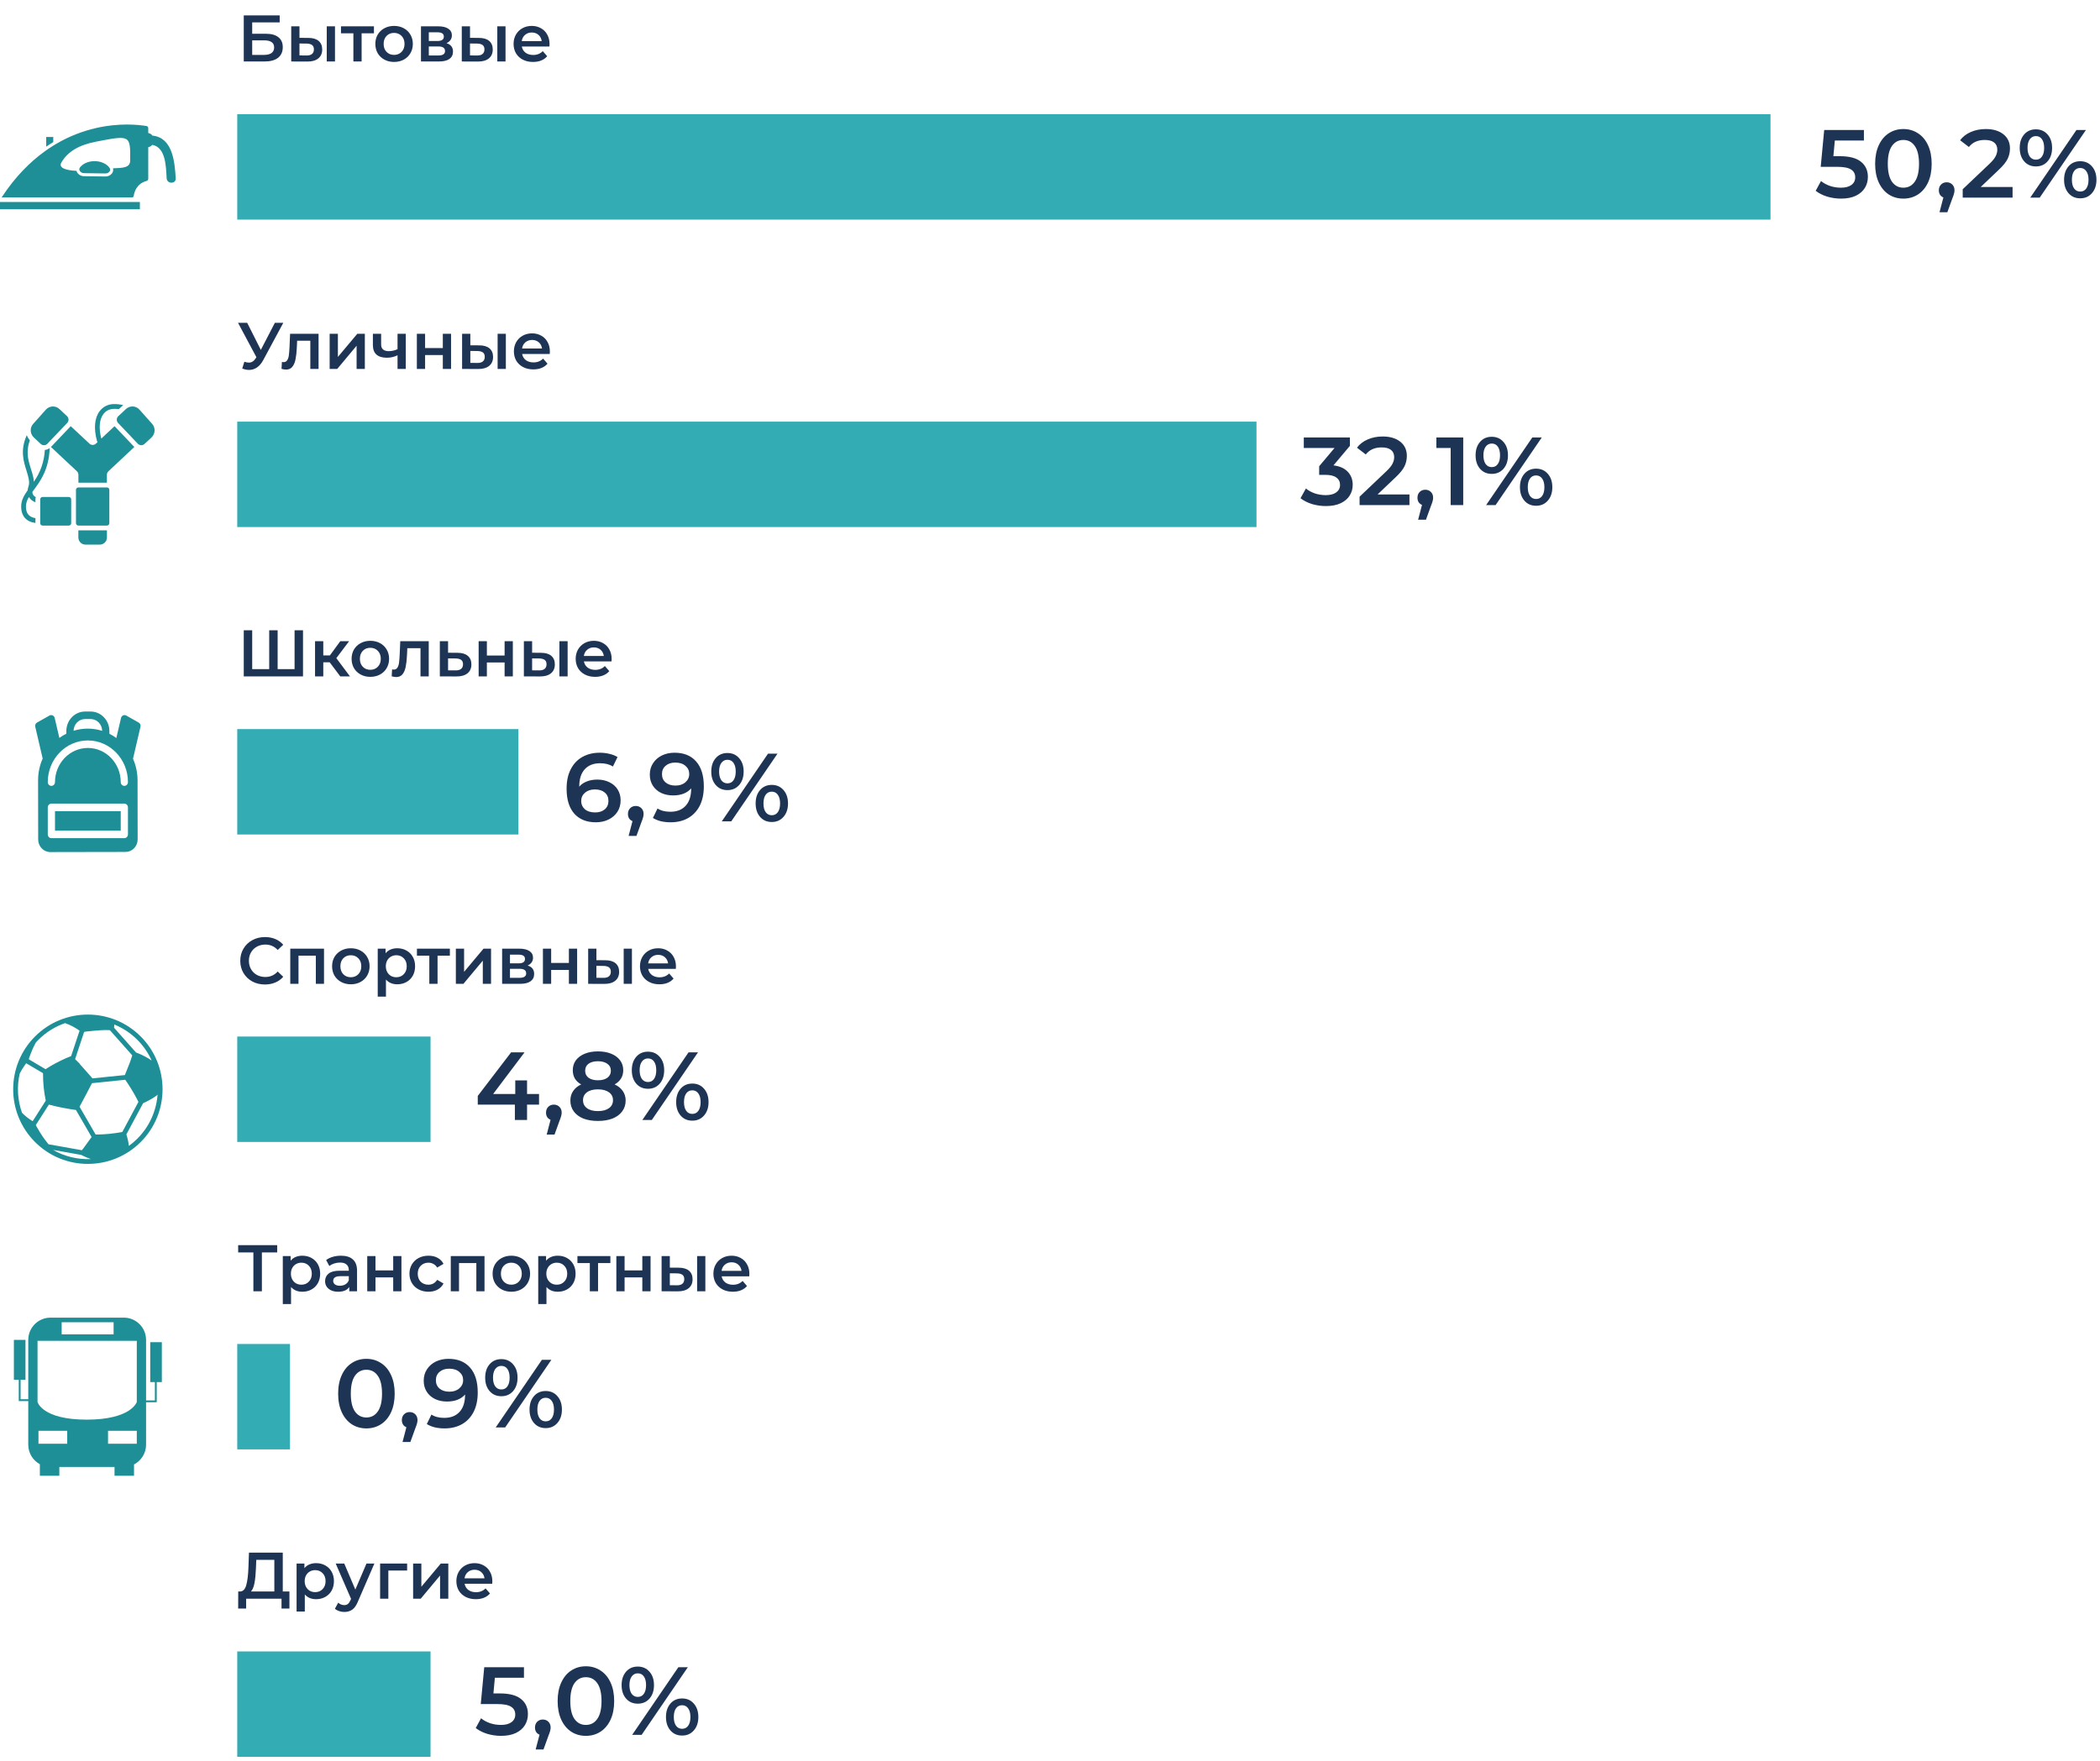 <?xml version="1.0" encoding="UTF-8"?> <svg xmlns="http://www.w3.org/2000/svg" width="478" height="401" viewBox="0 0 478 401" fill="none"> <path d="M36.839 305.594H34.199V314.675H35.255V318.845H33.249V305.067C33.249 302.268 30.98 300 28.182 300H11.501C8.702 300 6.433 302.268 6.433 305.067V318.581H4.691V314.146H5.8V305.067H3.161V314.146H4.27V319.004H6.433V328.928C6.433 330.845 7.5 332.516 9.073 333.376V335.999H13.506V333.995H26.069V336H30.505V333.427C32.134 332.586 33.249 330.887 33.249 328.928V319.266H35.677V314.674H36.839V305.594ZM14.035 301.055H25.858V303.801H14.035V301.055ZM15.302 328.716H8.756V325.762H15.302V328.716ZM31.137 328.716H24.592V325.762H31.137V328.716ZM31.137 319.214C31.137 319.214 29.87 323.227 19.736 323.227C9.6 323.227 8.544 319.214 8.544 319.214V305.277H31.137V319.214Z" fill="#1E8F97"></path> <path d="M13.603 232.244C11.495 233.099 9.602 234.356 7.979 235.978C6.356 237.601 5.1 239.494 4.245 241.602C3.419 243.639 3 245.792 3 248C3 250.208 3.419 252.36 4.245 254.396C5.1 256.505 6.357 258.398 7.979 260.02C9.602 261.643 11.494 262.9 13.603 263.755C15.64 264.581 17.793 264.999 20.001 264.999C22.209 264.999 24.36 264.58 26.398 263.755C28.506 262.9 30.399 261.643 32.022 260.02C33.645 258.398 34.901 256.506 35.756 254.396C36.582 252.36 37 250.208 37 248C37 245.792 36.581 243.639 35.756 241.602C34.901 239.494 33.644 237.601 32.022 235.978C30.399 234.356 28.508 233.099 26.398 232.244C24.36 231.419 22.209 231 20.001 231C17.793 231 15.64 231.419 13.603 232.244ZM7.249 255.156C6.43 254.642 5.676 254.05 5.007 253.353C3.987 250.482 3.814 247.373 4.49 244.423C4.808 243.795 5.17 243.193 5.579 242.616C5.706 242.438 5.823 242.253 5.958 242.08L9.794 244.35C9.794 244.38 9.794 244.413 9.794 244.446C9.784 246.509 9.994 248.558 10.411 250.576C10.412 250.586 10.414 250.591 10.416 250.599L7.441 255.264C7.376 255.232 7.311 255.196 7.249 255.156ZM18.656 263.043C19.318 263.381 19.998 263.666 20.698 263.898C17.726 264.027 14.725 263.331 12.072 261.809L18.503 262.955C18.553 262.986 18.603 263.016 18.656 263.043ZM18.632 261.882L11.043 260.529C10.155 259.451 9.356 258.311 8.67 257.091C8.495 256.781 8.3 256.48 8.152 256.157L11.125 251.496C11.191 251.513 11.264 251.53 11.347 251.552C13.206 252.05 15.099 252.403 17.004 252.681C17.116 252.696 17.209 252.71 17.288 252.718L20.851 258.879C20.233 259.748 19.608 260.612 18.969 261.467C18.862 261.609 18.75 261.746 18.632 261.882ZM31.259 259.258C30.654 259.862 30.013 260.407 29.342 260.893C29.23 260.003 29.038 259.131 28.767 258.28L32.569 251.188C33.616 250.711 34.626 250.17 35.564 249.5C35.686 249.413 35.788 249.315 35.867 249.209C35.592 252.874 34.056 256.461 31.259 259.258ZM31.09 250.06C31.231 250.33 31.371 250.602 31.511 250.878L27.839 257.728C27.818 257.733 27.797 257.737 27.776 257.74C25.791 258.111 23.791 258.308 21.773 258.318L18.108 251.982C18.679 250.923 19.244 249.859 19.804 248.796C20.185 248.074 20.559 247.348 20.932 246.622L28.516 245.843C29.445 247.206 30.325 248.597 31.09 250.06ZM29.551 241.935C29.191 242.886 28.806 243.826 28.423 244.769L21.035 245.527C20.947 245.411 20.855 245.296 20.759 245.187C19.887 244.199 19.009 243.217 18.132 242.232C18.14 242.222 18.148 242.215 18.156 242.206C17.802 241.853 17.447 241.499 17.094 241.145L19.15 234.953C19.292 234.915 19.435 234.884 19.579 234.868C20.697 234.755 21.817 234.626 22.938 234.561C23.624 234.523 24.314 234.5 25.012 234.55L30.101 240.285C29.926 240.839 29.755 241.394 29.551 241.935ZM31.259 236.741C32.662 238.146 33.749 239.749 34.518 241.461C33.567 240.807 32.55 240.269 31.482 239.83C31.315 239.761 31.145 239.701 30.971 239.641L25.962 233.995C25.997 233.752 26.016 233.507 26.023 233.261C27.929 234.037 29.715 235.198 31.259 236.741ZM14.902 232.965C14.922 232.979 14.931 232.991 14.942 232.995C16.087 233.39 17.129 233.973 18.111 234.664L16.189 240.45C16.179 240.453 16.17 240.456 16.16 240.46C15.767 240.623 15.367 240.768 14.979 240.945C13.384 241.67 11.829 242.472 10.365 243.435L6.573 241.192C6.578 241.073 6.599 240.953 6.639 240.846C6.894 240.168 7.144 239.485 7.432 238.821C7.654 238.309 7.907 237.814 8.182 237.33C8.363 237.131 8.55 236.934 8.742 236.741C10.543 234.941 12.671 233.663 14.937 232.907C14.925 232.925 14.913 232.944 14.902 232.965Z" fill="#1E8F97"></path> <rect x="54" y="26" width="349" height="24" fill="#34ACB4"></rect> <rect x="54" y="96" width="232" height="24" fill="#34ACB4"></rect> <rect x="54" y="166" width="64" height="24" fill="#34ACB4"></rect> <rect x="54" y="236" width="44" height="24" fill="#34ACB4"></rect> <rect x="54" y="306" width="12" height="24" fill="#34ACB4"></rect> <rect x="54" y="376" width="44" height="24" fill="#34ACB4"></rect> <path d="M418.786 35.562C420.957 35.562 422.563 35.987 423.604 36.838C424.645 37.674 425.166 38.818 425.166 40.27C425.166 41.194 424.939 42.03 424.484 42.778C424.029 43.526 423.347 44.12 422.438 44.56C421.529 45 420.407 45.22 419.072 45.22C417.972 45.22 416.909 45.066 415.882 44.758C414.855 44.435 413.99 43.995 413.286 43.438L414.496 41.216C415.068 41.685 415.75 42.059 416.542 42.338C417.349 42.602 418.177 42.734 419.028 42.734C420.04 42.734 420.832 42.529 421.404 42.118C421.991 41.693 422.284 41.113 422.284 40.38C422.284 39.588 421.969 38.994 421.338 38.598C420.722 38.187 419.659 37.982 418.148 37.982H414.43L415.222 29.6H424.264V31.998H417.642L417.312 35.562H418.786ZM433.24 45.22C432.008 45.22 430.908 44.912 429.94 44.296C428.972 43.665 428.209 42.756 427.652 41.568C427.094 40.365 426.816 38.943 426.816 37.3C426.816 35.657 427.094 34.242 427.652 33.054C428.209 31.851 428.972 30.942 429.94 30.326C430.908 29.695 432.008 29.38 433.24 29.38C434.472 29.38 435.572 29.695 436.54 30.326C437.522 30.942 438.292 31.851 438.85 33.054C439.407 34.242 439.686 35.657 439.686 37.3C439.686 38.943 439.407 40.365 438.85 41.568C438.292 42.756 437.522 43.665 436.54 44.296C435.572 44.912 434.472 45.22 433.24 45.22ZM433.24 42.734C434.34 42.734 435.205 42.279 435.836 41.37C436.481 40.461 436.804 39.104 436.804 37.3C436.804 35.496 436.481 34.139 435.836 33.23C435.205 32.321 434.34 31.866 433.24 31.866C432.154 31.866 431.289 32.321 430.644 33.23C430.013 34.139 429.698 35.496 429.698 37.3C429.698 39.104 430.013 40.461 430.644 41.37C431.289 42.279 432.154 42.734 433.24 42.734ZM443.099 41.502C443.612 41.502 444.037 41.671 444.375 42.008C444.712 42.345 444.881 42.785 444.881 43.328C444.881 43.563 444.844 43.812 444.771 44.076C444.712 44.325 444.58 44.707 444.375 45.22L443.253 48.322H441.471L442.351 44.956C442.028 44.824 441.771 44.619 441.581 44.34C441.405 44.047 441.317 43.709 441.317 43.328C441.317 42.785 441.485 42.345 441.823 42.008C442.16 41.671 442.585 41.502 443.099 41.502ZM458.101 42.58V45H446.749V43.086L452.865 37.278C453.554 36.618 454.016 36.046 454.251 35.562C454.5 35.063 454.625 34.572 454.625 34.088C454.625 33.369 454.383 32.819 453.899 32.438C453.415 32.057 452.703 31.866 451.765 31.866C450.195 31.866 448.993 32.401 448.157 33.472L446.155 31.932C446.756 31.125 447.563 30.502 448.575 30.062C449.601 29.607 450.745 29.38 452.007 29.38C453.679 29.38 455.013 29.776 456.011 30.568C457.008 31.36 457.507 32.438 457.507 33.802C457.507 34.638 457.331 35.423 456.979 36.156C456.627 36.889 455.952 37.725 454.955 38.664L450.841 42.58H458.101ZM463.398 37.894C462.298 37.894 461.411 37.505 460.736 36.728C460.061 35.951 459.724 34.931 459.724 33.67C459.724 32.409 460.061 31.389 460.736 30.612C461.411 29.835 462.298 29.446 463.398 29.446C464.498 29.446 465.385 29.835 466.06 30.612C466.749 31.375 467.094 32.394 467.094 33.67C467.094 34.946 466.749 35.973 466.06 36.75C465.385 37.513 464.498 37.894 463.398 37.894ZM472.638 29.6H474.794L464.278 45H462.122L472.638 29.6ZM463.398 36.354C463.999 36.354 464.461 36.119 464.784 35.65C465.121 35.181 465.29 34.521 465.29 33.67C465.29 32.819 465.121 32.159 464.784 31.69C464.461 31.221 463.999 30.986 463.398 30.986C462.826 30.986 462.364 31.228 462.012 31.712C461.675 32.181 461.506 32.834 461.506 33.67C461.506 34.506 461.675 35.166 462.012 35.65C462.364 36.119 462.826 36.354 463.398 36.354ZM473.496 45.154C472.396 45.154 471.509 44.765 470.834 43.988C470.159 43.211 469.822 42.191 469.822 40.93C469.822 39.669 470.159 38.649 470.834 37.872C471.509 37.095 472.396 36.706 473.496 36.706C474.596 36.706 475.483 37.095 476.158 37.872C476.847 38.649 477.192 39.669 477.192 40.93C477.192 42.191 476.847 43.211 476.158 43.988C475.483 44.765 474.596 45.154 473.496 45.154ZM473.496 43.614C474.083 43.614 474.545 43.379 474.882 42.91C475.219 42.426 475.388 41.766 475.388 40.93C475.388 40.094 475.219 39.441 474.882 38.972C474.545 38.488 474.083 38.246 473.496 38.246C472.909 38.246 472.447 38.481 472.11 38.95C471.773 39.419 471.604 40.079 471.604 40.93C471.604 41.781 471.773 42.441 472.11 42.91C472.447 43.379 472.909 43.614 473.496 43.614Z" fill="#1E3455"></path> <path d="M303.524 105.958C304.947 106.134 306.032 106.618 306.78 107.41C307.528 108.202 307.902 109.192 307.902 110.38C307.902 111.275 307.675 112.089 307.22 112.822C306.765 113.555 306.076 114.142 305.152 114.582C304.243 115.007 303.128 115.22 301.808 115.22C300.708 115.22 299.645 115.066 298.618 114.758C297.606 114.435 296.741 113.995 296.022 113.438L297.254 111.216C297.811 111.685 298.486 112.059 299.278 112.338C300.085 112.602 300.913 112.734 301.764 112.734C302.776 112.734 303.568 112.529 304.14 112.118C304.727 111.693 305.02 111.121 305.02 110.402C305.02 109.683 304.741 109.126 304.184 108.73C303.641 108.319 302.805 108.114 301.676 108.114H300.268V106.156L303.766 101.998H296.77V99.6H307.264V101.514L303.524 105.958ZM320.819 112.58V115H309.467V113.086L315.583 107.278C316.273 106.618 316.735 106.046 316.969 105.562C317.219 105.063 317.343 104.572 317.343 104.088C317.343 103.369 317.101 102.819 316.617 102.438C316.133 102.057 315.422 101.866 314.483 101.866C312.914 101.866 311.711 102.401 310.875 103.472L308.873 101.932C309.475 101.125 310.281 100.502 311.293 100.062C312.32 99.607 313.464 99.38 314.725 99.38C316.397 99.38 317.732 99.776 318.729 100.568C319.727 101.36 320.225 102.438 320.225 103.802C320.225 104.638 320.049 105.423 319.697 106.156C319.345 106.889 318.671 107.725 317.673 108.664L313.559 112.58H320.819ZM324.423 111.502C324.936 111.502 325.361 111.671 325.699 112.008C326.036 112.345 326.205 112.785 326.205 113.328C326.205 113.563 326.168 113.812 326.095 114.076C326.036 114.325 325.904 114.707 325.699 115.22L324.577 118.322H322.795L323.675 114.956C323.352 114.824 323.095 114.619 322.905 114.34C322.729 114.047 322.641 113.709 322.641 113.328C322.641 112.785 322.809 112.345 323.147 112.008C323.484 111.671 323.909 111.502 324.423 111.502ZM333.058 99.6V115H330.198V101.998H326.942V99.6H333.058ZM339.545 107.894C338.445 107.894 337.557 107.505 336.883 106.728C336.208 105.951 335.871 104.931 335.871 103.67C335.871 102.409 336.208 101.389 336.883 100.612C337.557 99.835 338.445 99.446 339.545 99.446C340.645 99.446 341.532 99.835 342.207 100.612C342.896 101.375 343.241 102.394 343.241 103.67C343.241 104.946 342.896 105.973 342.207 106.75C341.532 107.513 340.645 107.894 339.545 107.894ZM348.785 99.6H350.941L340.425 115H338.269L348.785 99.6ZM339.545 106.354C340.146 106.354 340.608 106.119 340.931 105.65C341.268 105.181 341.437 104.521 341.437 103.67C341.437 102.819 341.268 102.159 340.931 101.69C340.608 101.221 340.146 100.986 339.545 100.986C338.973 100.986 338.511 101.228 338.159 101.712C337.821 102.181 337.653 102.834 337.653 103.67C337.653 104.506 337.821 105.166 338.159 105.65C338.511 106.119 338.973 106.354 339.545 106.354ZM349.643 115.154C348.543 115.154 347.655 114.765 346.981 113.988C346.306 113.211 345.969 112.191 345.969 110.93C345.969 109.669 346.306 108.649 346.981 107.872C347.655 107.095 348.543 106.706 349.643 106.706C350.743 106.706 351.63 107.095 352.305 107.872C352.994 108.649 353.339 109.669 353.339 110.93C353.339 112.191 352.994 113.211 352.305 113.988C351.63 114.765 350.743 115.154 349.643 115.154ZM349.643 113.614C350.229 113.614 350.691 113.379 351.029 112.91C351.366 112.426 351.535 111.766 351.535 110.93C351.535 110.094 351.366 109.441 351.029 108.972C350.691 108.488 350.229 108.246 349.643 108.246C349.056 108.246 348.594 108.481 348.257 108.95C347.919 109.419 347.751 110.079 347.751 110.93C347.751 111.781 347.919 112.441 348.257 112.91C348.594 113.379 349.056 113.614 349.643 113.614Z" fill="#1E3455"></path> <path d="M135.964 177.496C136.976 177.496 137.885 177.694 138.692 178.09C139.499 178.471 140.129 179.021 140.584 179.74C141.039 180.459 141.266 181.287 141.266 182.226C141.266 183.223 141.017 184.103 140.518 184.866C140.019 185.614 139.345 186.193 138.494 186.604C137.643 187.015 136.69 187.22 135.634 187.22C133.522 187.22 131.879 186.56 130.706 185.24C129.547 183.92 128.968 182.028 128.968 179.564C128.968 177.833 129.283 176.359 129.914 175.142C130.545 173.91 131.425 172.979 132.554 172.348C133.698 171.703 135.018 171.38 136.514 171.38C137.306 171.38 138.047 171.468 138.736 171.644C139.44 171.805 140.049 172.047 140.562 172.37L139.506 174.526C138.743 174.027 137.768 173.778 136.58 173.778C135.099 173.778 133.94 174.233 133.104 175.142C132.268 176.051 131.85 177.364 131.85 179.08V179.102C132.305 178.574 132.884 178.178 133.588 177.914C134.292 177.635 135.084 177.496 135.964 177.496ZM135.48 184.976C136.375 184.976 137.101 184.741 137.658 184.272C138.215 183.788 138.494 183.15 138.494 182.358C138.494 181.551 138.215 180.913 137.658 180.444C137.101 179.975 136.353 179.74 135.414 179.74C134.49 179.74 133.735 179.989 133.148 180.488C132.576 180.987 132.29 181.617 132.29 182.38C132.29 183.128 132.569 183.751 133.126 184.25C133.698 184.734 134.483 184.976 135.48 184.976ZM144.714 183.502C145.227 183.502 145.652 183.671 145.99 184.008C146.327 184.345 146.496 184.785 146.496 185.328C146.496 185.563 146.459 185.812 146.386 186.076C146.327 186.325 146.195 186.707 145.99 187.22L144.868 190.322H143.086L143.966 186.956C143.643 186.824 143.386 186.619 143.196 186.34C143.02 186.047 142.932 185.709 142.932 185.328C142.932 184.785 143.1 184.345 143.438 184.008C143.775 183.671 144.2 183.502 144.714 183.502ZM153.539 171.38C155.651 171.38 157.286 172.04 158.445 173.36C159.618 174.68 160.205 176.572 160.205 179.036C160.205 180.767 159.89 182.248 159.259 183.48C158.628 184.697 157.741 185.629 156.597 186.274C155.468 186.905 154.155 187.22 152.659 187.22C151.867 187.22 151.119 187.139 150.415 186.978C149.726 186.802 149.124 186.553 148.611 186.23L149.667 184.074C150.43 184.573 151.405 184.822 152.593 184.822C154.074 184.822 155.233 184.367 156.069 183.458C156.905 182.549 157.323 181.236 157.323 179.52V179.498C156.868 180.026 156.289 180.429 155.585 180.708C154.881 180.972 154.089 181.104 153.209 181.104C152.197 181.104 151.288 180.913 150.481 180.532C149.674 180.136 149.044 179.579 148.589 178.86C148.134 178.141 147.907 177.313 147.907 176.374C147.907 175.377 148.156 174.504 148.655 173.756C149.154 172.993 149.828 172.407 150.679 171.996C151.53 171.585 152.483 171.38 153.539 171.38ZM153.759 178.86C154.683 178.86 155.431 178.611 156.003 178.112C156.59 177.613 156.883 176.983 156.883 176.22C156.883 175.472 156.597 174.856 156.025 174.372C155.468 173.873 154.69 173.624 153.693 173.624C152.798 173.624 152.072 173.866 151.515 174.35C150.958 174.819 150.679 175.45 150.679 176.242C150.679 177.049 150.958 177.687 151.515 178.156C152.072 178.625 152.82 178.86 153.759 178.86ZM165.572 179.894C164.472 179.894 163.585 179.505 162.91 178.728C162.235 177.951 161.898 176.931 161.898 175.67C161.898 174.409 162.235 173.389 162.91 172.612C163.585 171.835 164.472 171.446 165.572 171.446C166.672 171.446 167.559 171.835 168.234 172.612C168.923 173.375 169.268 174.394 169.268 175.67C169.268 176.946 168.923 177.973 168.234 178.75C167.559 179.513 166.672 179.894 165.572 179.894ZM174.812 171.6H176.968L166.452 187H164.296L174.812 171.6ZM165.572 178.354C166.173 178.354 166.635 178.119 166.958 177.65C167.295 177.181 167.464 176.521 167.464 175.67C167.464 174.819 167.295 174.159 166.958 173.69C166.635 173.221 166.173 172.986 165.572 172.986C165 172.986 164.538 173.228 164.186 173.712C163.849 174.181 163.68 174.834 163.68 175.67C163.68 176.506 163.849 177.166 164.186 177.65C164.538 178.119 165 178.354 165.572 178.354ZM175.67 187.154C174.57 187.154 173.683 186.765 173.008 185.988C172.333 185.211 171.996 184.191 171.996 182.93C171.996 181.669 172.333 180.649 173.008 179.872C173.683 179.095 174.57 178.706 175.67 178.706C176.77 178.706 177.657 179.095 178.332 179.872C179.021 180.649 179.366 181.669 179.366 182.93C179.366 184.191 179.021 185.211 178.332 185.988C177.657 186.765 176.77 187.154 175.67 187.154ZM175.67 185.614C176.257 185.614 176.719 185.379 177.056 184.91C177.393 184.426 177.562 183.766 177.562 182.93C177.562 182.094 177.393 181.441 177.056 180.972C176.719 180.488 176.257 180.246 175.67 180.246C175.083 180.246 174.621 180.481 174.284 180.95C173.947 181.419 173.778 182.079 173.778 182.93C173.778 183.781 173.947 184.441 174.284 184.91C174.621 185.379 175.083 185.614 175.67 185.614Z" fill="#1E3455"></path> <path d="M122.696 251.502H119.968V255H117.196V251.502H108.748V249.522L116.338 239.6H119.396L112.246 249.082H117.284V245.98H119.968V249.082H122.696V251.502ZM126.067 251.502C126.581 251.502 127.006 251.671 127.343 252.008C127.681 252.345 127.849 252.785 127.849 253.328C127.849 253.563 127.813 253.812 127.739 254.076C127.681 254.325 127.549 254.707 127.343 255.22L126.221 258.322H124.439L125.319 254.956C124.997 254.824 124.74 254.619 124.549 254.34C124.373 254.047 124.285 253.709 124.285 253.328C124.285 252.785 124.454 252.345 124.791 252.008C125.129 251.671 125.554 251.502 126.067 251.502ZM139.903 246.904C140.71 247.271 141.326 247.769 141.751 248.4C142.191 249.016 142.411 249.742 142.411 250.578C142.411 251.517 142.147 252.338 141.619 253.042C141.106 253.746 140.373 254.289 139.419 254.67C138.466 255.037 137.359 255.22 136.097 255.22C134.836 255.22 133.729 255.037 132.775 254.67C131.837 254.289 131.111 253.746 130.597 253.042C130.084 252.338 129.827 251.517 129.827 250.578C129.827 249.742 130.04 249.016 130.465 248.4C130.891 247.769 131.499 247.271 132.291 246.904C131.675 246.567 131.199 246.127 130.861 245.584C130.539 245.027 130.377 244.389 130.377 243.67C130.377 242.805 130.612 242.049 131.081 241.404C131.565 240.759 132.24 240.26 133.105 239.908C133.971 239.556 134.968 239.38 136.097 239.38C137.241 239.38 138.246 239.556 139.111 239.908C139.977 240.26 140.651 240.759 141.135 241.404C141.619 242.049 141.861 242.805 141.861 243.67C141.861 244.389 141.693 245.019 141.355 245.562C141.018 246.105 140.534 246.552 139.903 246.904ZM136.097 241.624C135.203 241.624 134.491 241.815 133.963 242.196C133.45 242.577 133.193 243.113 133.193 243.802C133.193 244.462 133.45 244.99 133.963 245.386C134.491 245.767 135.203 245.958 136.097 245.958C137.007 245.958 137.725 245.767 138.253 245.386C138.781 244.99 139.045 244.462 139.045 243.802C139.045 243.113 138.774 242.577 138.231 242.196C137.703 241.815 136.992 241.624 136.097 241.624ZM136.097 252.976C137.153 252.976 137.989 252.756 138.605 252.316C139.221 251.876 139.529 251.267 139.529 250.49C139.529 249.727 139.221 249.126 138.605 248.686C137.989 248.246 137.153 248.026 136.097 248.026C135.041 248.026 134.213 248.246 133.611 248.686C133.01 249.126 132.709 249.727 132.709 250.49C132.709 251.267 133.01 251.876 133.611 252.316C134.213 252.756 135.041 252.976 136.097 252.976ZM147.484 247.894C146.384 247.894 145.497 247.505 144.822 246.728C144.147 245.951 143.81 244.931 143.81 243.67C143.81 242.409 144.147 241.389 144.822 240.612C145.497 239.835 146.384 239.446 147.484 239.446C148.584 239.446 149.471 239.835 150.146 240.612C150.835 241.375 151.18 242.394 151.18 243.67C151.18 244.946 150.835 245.973 150.146 246.75C149.471 247.513 148.584 247.894 147.484 247.894ZM156.724 239.6H158.88L148.364 255H146.208L156.724 239.6ZM147.484 246.354C148.085 246.354 148.547 246.119 148.87 245.65C149.207 245.181 149.376 244.521 149.376 243.67C149.376 242.819 149.207 242.159 148.87 241.69C148.547 241.221 148.085 240.986 147.484 240.986C146.912 240.986 146.45 241.228 146.098 241.712C145.761 242.181 145.592 242.834 145.592 243.67C145.592 244.506 145.761 245.166 146.098 245.65C146.45 246.119 146.912 246.354 147.484 246.354ZM157.582 255.154C156.482 255.154 155.595 254.765 154.92 253.988C154.245 253.211 153.908 252.191 153.908 250.93C153.908 249.669 154.245 248.649 154.92 247.872C155.595 247.095 156.482 246.706 157.582 246.706C158.682 246.706 159.569 247.095 160.244 247.872C160.933 248.649 161.278 249.669 161.278 250.93C161.278 252.191 160.933 253.211 160.244 253.988C159.569 254.765 158.682 255.154 157.582 255.154ZM157.582 253.614C158.169 253.614 158.631 253.379 158.968 252.91C159.305 252.426 159.474 251.766 159.474 250.93C159.474 250.094 159.305 249.441 158.968 248.972C158.631 248.488 158.169 248.246 157.582 248.246C156.995 248.246 156.533 248.481 156.196 248.95C155.859 249.419 155.69 250.079 155.69 250.93C155.69 251.781 155.859 252.441 156.196 252.91C156.533 253.379 156.995 253.614 157.582 253.614Z" fill="#1E3455"></path> <path d="M83.392 325.22C82.16 325.22 81.06 324.912 80.092 324.296C79.124 323.665 78.361 322.756 77.804 321.568C77.247 320.365 76.968 318.943 76.968 317.3C76.968 315.657 77.247 314.242 77.804 313.054C78.361 311.851 79.124 310.942 80.092 310.326C81.06 309.695 82.16 309.38 83.392 309.38C84.624 309.38 85.724 309.695 86.692 310.326C87.675 310.942 88.445 311.851 89.002 313.054C89.559 314.242 89.838 315.657 89.838 317.3C89.838 318.943 89.559 320.365 89.002 321.568C88.445 322.756 87.675 323.665 86.692 324.296C85.724 324.912 84.624 325.22 83.392 325.22ZM83.392 322.734C84.492 322.734 85.357 322.279 85.988 321.37C86.633 320.461 86.956 319.104 86.956 317.3C86.956 315.496 86.633 314.139 85.988 313.23C85.357 312.321 84.492 311.866 83.392 311.866C82.307 311.866 81.441 312.321 80.796 313.23C80.165 314.139 79.85 315.496 79.85 317.3C79.85 319.104 80.165 320.461 80.796 321.37C81.441 322.279 82.307 322.734 83.392 322.734ZM93.251 321.502C93.764 321.502 94.19 321.671 94.527 322.008C94.864 322.345 95.033 322.785 95.033 323.328C95.033 323.563 94.996 323.812 94.923 324.076C94.864 324.325 94.732 324.707 94.527 325.22L93.405 328.322H91.623L92.503 324.956C92.18 324.824 91.924 324.619 91.733 324.34C91.557 324.047 91.469 323.709 91.469 323.328C91.469 322.785 91.638 322.345 91.975 322.008C92.312 321.671 92.738 321.502 93.251 321.502ZM102.076 309.38C104.188 309.38 105.823 310.04 106.982 311.36C108.155 312.68 108.742 314.572 108.742 317.036C108.742 318.767 108.427 320.248 107.796 321.48C107.165 322.697 106.278 323.629 105.134 324.274C104.005 324.905 102.692 325.22 101.196 325.22C100.404 325.22 99.656 325.139 98.952 324.978C98.263 324.802 97.661 324.553 97.148 324.23L98.204 322.074C98.967 322.573 99.942 322.822 101.13 322.822C102.611 322.822 103.77 322.367 104.606 321.458C105.442 320.549 105.86 319.236 105.86 317.52V317.498C105.405 318.026 104.826 318.429 104.122 318.708C103.418 318.972 102.626 319.104 101.746 319.104C100.734 319.104 99.825 318.913 99.018 318.532C98.211 318.136 97.581 317.579 97.126 316.86C96.671 316.141 96.444 315.313 96.444 314.374C96.444 313.377 96.693 312.504 97.192 311.756C97.691 310.993 98.365 310.407 99.216 309.996C100.067 309.585 101.02 309.38 102.076 309.38ZM102.296 316.86C103.22 316.86 103.968 316.611 104.54 316.112C105.127 315.613 105.42 314.983 105.42 314.22C105.42 313.472 105.134 312.856 104.562 312.372C104.005 311.873 103.227 311.624 102.23 311.624C101.335 311.624 100.609 311.866 100.052 312.35C99.495 312.819 99.216 313.45 99.216 314.242C99.216 315.049 99.495 315.687 100.052 316.156C100.609 316.625 101.357 316.86 102.296 316.86ZM114.109 317.894C113.009 317.894 112.122 317.505 111.447 316.728C110.772 315.951 110.435 314.931 110.435 313.67C110.435 312.409 110.772 311.389 111.447 310.612C112.122 309.835 113.009 309.446 114.109 309.446C115.209 309.446 116.096 309.835 116.771 310.612C117.46 311.375 117.805 312.394 117.805 313.67C117.805 314.946 117.46 315.973 116.771 316.75C116.096 317.513 115.209 317.894 114.109 317.894ZM123.349 309.6H125.505L114.989 325H112.833L123.349 309.6ZM114.109 316.354C114.71 316.354 115.172 316.119 115.495 315.65C115.832 315.181 116.001 314.521 116.001 313.67C116.001 312.819 115.832 312.159 115.495 311.69C115.172 311.221 114.71 310.986 114.109 310.986C113.537 310.986 113.075 311.228 112.723 311.712C112.386 312.181 112.217 312.834 112.217 313.67C112.217 314.506 112.386 315.166 112.723 315.65C113.075 316.119 113.537 316.354 114.109 316.354ZM124.207 325.154C123.107 325.154 122.22 324.765 121.545 323.988C120.87 323.211 120.533 322.191 120.533 320.93C120.533 319.669 120.87 318.649 121.545 317.872C122.22 317.095 123.107 316.706 124.207 316.706C125.307 316.706 126.194 317.095 126.869 317.872C127.558 318.649 127.903 319.669 127.903 320.93C127.903 322.191 127.558 323.211 126.869 323.988C126.194 324.765 125.307 325.154 124.207 325.154ZM124.207 323.614C124.794 323.614 125.256 323.379 125.593 322.91C125.93 322.426 126.099 321.766 126.099 320.93C126.099 320.094 125.93 319.441 125.593 318.972C125.256 318.488 124.794 318.246 124.207 318.246C123.62 318.246 123.158 318.481 122.821 318.95C122.484 319.419 122.315 320.079 122.315 320.93C122.315 321.781 122.484 322.441 122.821 322.91C123.158 323.379 123.62 323.614 124.207 323.614Z" fill="#1E3455"></path> <path d="M113.786 385.562C115.957 385.562 117.563 385.987 118.604 386.838C119.645 387.674 120.166 388.818 120.166 390.27C120.166 391.194 119.939 392.03 119.484 392.778C119.029 393.526 118.347 394.12 117.438 394.56C116.529 395 115.407 395.22 114.072 395.22C112.972 395.22 111.909 395.066 110.882 394.758C109.855 394.435 108.99 393.995 108.286 393.438L109.496 391.216C110.068 391.685 110.75 392.059 111.542 392.338C112.349 392.602 113.177 392.734 114.028 392.734C115.04 392.734 115.832 392.529 116.404 392.118C116.991 391.693 117.284 391.113 117.284 390.38C117.284 389.588 116.969 388.994 116.338 388.598C115.722 388.187 114.659 387.982 113.148 387.982H109.43L110.222 379.6H119.264V381.998H112.642L112.312 385.562H113.786ZM123.554 391.502C124.067 391.502 124.492 391.671 124.83 392.008C125.167 392.345 125.336 392.785 125.336 393.328C125.336 393.563 125.299 393.812 125.226 394.076C125.167 394.325 125.035 394.707 124.83 395.22L123.708 398.322H121.926L122.806 394.956C122.483 394.824 122.226 394.619 122.036 394.34C121.86 394.047 121.772 393.709 121.772 393.328C121.772 392.785 121.94 392.345 122.278 392.008C122.615 391.671 123.04 391.502 123.554 391.502ZM133.353 395.22C132.121 395.22 131.021 394.912 130.053 394.296C129.085 393.665 128.322 392.756 127.765 391.568C127.208 390.365 126.929 388.943 126.929 387.3C126.929 385.657 127.208 384.242 127.765 383.054C128.322 381.851 129.085 380.942 130.053 380.326C131.021 379.695 132.121 379.38 133.353 379.38C134.585 379.38 135.685 379.695 136.653 380.326C137.636 380.942 138.406 381.851 138.963 383.054C139.52 384.242 139.799 385.657 139.799 387.3C139.799 388.943 139.52 390.365 138.963 391.568C138.406 392.756 137.636 393.665 136.653 394.296C135.685 394.912 134.585 395.22 133.353 395.22ZM133.353 392.734C134.453 392.734 135.318 392.279 135.949 391.37C136.594 390.461 136.917 389.104 136.917 387.3C136.917 385.496 136.594 384.139 135.949 383.23C135.318 382.321 134.453 381.866 133.353 381.866C132.268 381.866 131.402 382.321 130.757 383.23C130.126 384.139 129.811 385.496 129.811 387.3C129.811 389.104 130.126 390.461 130.757 391.37C131.402 392.279 132.268 392.734 133.353 392.734ZM145.164 387.894C144.064 387.894 143.176 387.505 142.502 386.728C141.827 385.951 141.49 384.931 141.49 383.67C141.49 382.409 141.827 381.389 142.502 380.612C143.176 379.835 144.064 379.446 145.164 379.446C146.264 379.446 147.151 379.835 147.826 380.612C148.515 381.375 148.86 382.394 148.86 383.67C148.86 384.946 148.515 385.973 147.826 386.75C147.151 387.513 146.264 387.894 145.164 387.894ZM154.404 379.6H156.56L146.044 395H143.888L154.404 379.6ZM145.164 386.354C145.765 386.354 146.227 386.119 146.55 385.65C146.887 385.181 147.056 384.521 147.056 383.67C147.056 382.819 146.887 382.159 146.55 381.69C146.227 381.221 145.765 380.986 145.164 380.986C144.592 380.986 144.13 381.228 143.778 381.712C143.44 382.181 143.272 382.834 143.272 383.67C143.272 384.506 143.44 385.166 143.778 385.65C144.13 386.119 144.592 386.354 145.164 386.354ZM155.262 395.154C154.162 395.154 153.274 394.765 152.6 393.988C151.925 393.211 151.588 392.191 151.588 390.93C151.588 389.669 151.925 388.649 152.6 387.872C153.274 387.095 154.162 386.706 155.262 386.706C156.362 386.706 157.249 387.095 157.924 387.872C158.613 388.649 158.958 389.669 158.958 390.93C158.958 392.191 158.613 393.211 157.924 393.988C157.249 394.765 156.362 395.154 155.262 395.154ZM155.262 393.614C155.848 393.614 156.31 393.379 156.648 392.91C156.985 392.426 157.154 391.766 157.154 390.93C157.154 390.094 156.985 389.441 156.648 388.972C156.31 388.488 155.848 388.246 155.262 388.246C154.675 388.246 154.213 388.481 153.876 388.95C153.538 389.419 153.37 390.079 153.37 390.93C153.37 391.781 153.538 392.441 153.876 392.91C154.213 393.379 154.675 393.614 155.262 393.614Z" fill="#1E3455"></path> <path d="M55.485 3.5H63.66V5.105H57.405V7.685H60.51C61.77 7.685 62.725 7.95 63.375 8.48C64.035 9 64.365 9.755 64.365 10.745C64.365 11.785 64.005 12.59 63.285 13.16C62.565 13.72 61.54 14 60.21 14H55.485V3.5ZM60.105 12.5C60.855 12.5 61.425 12.355 61.815 12.065C62.205 11.775 62.4 11.355 62.4 10.805C62.4 9.725 61.635 9.185 60.105 9.185H57.405V12.5H60.105ZM70.19 8.63C71.21 8.63 71.99 8.86 72.53 9.32C73.07 9.78 73.34 10.43 73.34 11.27C73.34 12.15 73.04 12.83 72.44 13.31C71.85 13.79 71.01 14.025 69.92 14.015L66.29 14V5.99H68.165V8.615L70.19 8.63ZM74.375 5.99H76.25V14H74.375V5.99ZM69.755 12.635C70.305 12.645 70.725 12.53 71.015 12.29C71.305 12.05 71.45 11.7 71.45 11.24C71.45 10.79 71.31 10.46 71.03 10.25C70.75 10.04 70.325 9.93 69.755 9.92L68.165 9.905V12.62L69.755 12.635ZM85.116 7.58H82.311V14H80.436V7.58H77.616V5.99H85.116V7.58ZM89.694 14.105C88.884 14.105 88.154 13.93 87.504 13.58C86.854 13.23 86.344 12.745 85.974 12.125C85.614 11.495 85.434 10.785 85.434 9.995C85.434 9.205 85.614 8.5 85.974 7.88C86.344 7.26 86.854 6.775 87.504 6.425C88.154 6.075 88.884 5.9 89.694 5.9C90.514 5.9 91.249 6.075 91.899 6.425C92.549 6.775 93.054 7.26 93.414 7.88C93.784 8.5 93.969 9.205 93.969 9.995C93.969 10.785 93.784 11.495 93.414 12.125C93.054 12.745 92.549 13.23 91.899 13.58C91.249 13.93 90.514 14.105 89.694 14.105ZM89.694 12.5C90.384 12.5 90.954 12.27 91.404 11.81C91.854 11.35 92.079 10.745 92.079 9.995C92.079 9.245 91.854 8.64 91.404 8.18C90.954 7.72 90.384 7.49 89.694 7.49C89.004 7.49 88.434 7.72 87.984 8.18C87.544 8.64 87.324 9.245 87.324 9.995C87.324 10.745 87.544 11.35 87.984 11.81C88.434 12.27 89.004 12.5 89.694 12.5ZM101.627 9.83C102.617 10.13 103.112 10.77 103.112 11.75C103.112 12.47 102.842 13.025 102.302 13.415C101.762 13.805 100.962 14 99.901 14H95.822V5.99H99.737C100.717 5.99 101.482 6.17 102.032 6.53C102.582 6.89 102.857 7.4 102.857 8.06C102.857 8.47 102.747 8.825 102.527 9.125C102.317 9.425 102.017 9.66 101.627 9.83ZM97.606 9.335H99.572C100.542 9.335 101.027 9 101.027 8.33C101.027 7.68 100.542 7.355 99.572 7.355H97.606V9.335ZM99.751 12.635C100.782 12.635 101.297 12.3 101.297 11.63C101.297 11.28 101.177 11.02 100.937 10.85C100.697 10.67 100.322 10.58 99.811 10.58H97.606V12.635H99.751ZM109.009 8.63C110.029 8.63 110.809 8.86 111.349 9.32C111.889 9.78 112.159 10.43 112.159 11.27C112.159 12.15 111.859 12.83 111.259 13.31C110.669 13.79 109.829 14.025 108.739 14.015L105.109 14V5.99H106.984V8.615L109.009 8.63ZM113.194 5.99H115.069V14H113.194V5.99ZM108.574 12.635C109.124 12.645 109.544 12.53 109.834 12.29C110.124 12.05 110.269 11.7 110.269 11.24C110.269 10.79 110.129 10.46 109.849 10.25C109.569 10.04 109.144 9.93 108.574 9.92L106.984 9.905V12.62L108.574 12.635ZM125.089 10.04C125.089 10.17 125.079 10.355 125.059 10.595H118.774C118.884 11.185 119.169 11.655 119.629 12.005C120.099 12.345 120.679 12.515 121.369 12.515C122.249 12.515 122.974 12.225 123.544 11.645L124.549 12.8C124.189 13.23 123.734 13.555 123.184 13.775C122.634 13.995 122.014 14.105 121.324 14.105C120.444 14.105 119.669 13.93 118.999 13.58C118.329 13.23 117.809 12.745 117.439 12.125C117.079 11.495 116.899 10.785 116.899 9.995C116.899 9.215 117.074 8.515 117.424 7.895C117.784 7.265 118.279 6.775 118.909 6.425C119.539 6.075 120.249 5.9 121.039 5.9C121.819 5.9 122.514 6.075 123.124 6.425C123.744 6.765 124.224 7.25 124.564 7.88C124.914 8.5 125.089 9.22 125.089 10.04ZM121.039 7.4C120.439 7.4 119.929 7.58 119.509 7.94C119.099 8.29 118.849 8.76 118.759 9.35H123.304C123.224 8.77 122.979 8.3 122.569 7.94C122.159 7.58 121.649 7.4 121.039 7.4Z" fill="#1E3455"></path> <path d="M64.485 73.5L59.925 81.975C59.525 82.725 59.045 83.29 58.485 83.67C57.935 84.04 57.335 84.225 56.685 84.225C56.165 84.225 55.65 84.115 55.14 83.895L55.62 82.365C56.03 82.495 56.37 82.56 56.64 82.56C57.27 82.56 57.79 82.235 58.2 81.585L58.365 81.33L54.18 73.5H56.265L59.37 79.665L62.565 73.5H64.485ZM72.51 75.99V84H70.635V77.58H67.635L67.56 79.17C67.51 80.23 67.41 81.12 67.26 81.84C67.12 82.55 66.875 83.115 66.525 83.535C66.185 83.945 65.715 84.15 65.115 84.15C64.835 84.15 64.49 84.095 64.08 83.985L64.17 82.41C64.31 82.44 64.43 82.455 64.53 82.455C64.91 82.455 65.195 82.305 65.385 82.005C65.575 81.695 65.695 81.33 65.745 80.91C65.805 80.48 65.855 79.87 65.895 79.08L66.03 75.99H72.51ZM75.035 75.99H76.91V81.27L81.335 75.99H83.045V84H81.17V78.72L76.76 84H75.035V75.99ZM92.363 75.99V84H90.488V80.895C89.718 81.265 88.913 81.45 88.073 81.45C87.043 81.45 86.253 81.215 85.703 80.745C85.153 80.265 84.878 79.535 84.878 78.555V75.99H86.753V78.435C86.753 78.945 86.903 79.325 87.203 79.575C87.503 79.825 87.928 79.95 88.478 79.95C89.178 79.95 89.848 79.8 90.488 79.5V75.99H92.363ZM94.884 75.99H96.759V79.245H100.794V75.99H102.669V84H100.794V80.835H96.759V84H94.884V75.99ZM109.082 78.63C110.102 78.63 110.882 78.86 111.422 79.32C111.962 79.78 112.232 80.43 112.232 81.27C112.232 82.15 111.932 82.83 111.332 83.31C110.742 83.79 109.902 84.025 108.812 84.015L105.182 84V75.99H107.057V78.615L109.082 78.63ZM113.267 75.99H115.142V84H113.267V75.99ZM108.647 82.635C109.197 82.645 109.617 82.53 109.907 82.29C110.197 82.05 110.342 81.7 110.342 81.24C110.342 80.79 110.202 80.46 109.922 80.25C109.642 80.04 109.217 79.93 108.647 79.92L107.057 79.905V82.62L108.647 82.635ZM125.162 80.04C125.162 80.17 125.152 80.355 125.132 80.595H118.847C118.957 81.185 119.242 81.655 119.702 82.005C120.172 82.345 120.752 82.515 121.442 82.515C122.322 82.515 123.047 82.225 123.617 81.645L124.622 82.8C124.262 83.23 123.807 83.555 123.257 83.775C122.707 83.995 122.087 84.105 121.397 84.105C120.517 84.105 119.742 83.93 119.072 83.58C118.402 83.23 117.882 82.745 117.512 82.125C117.152 81.495 116.972 80.785 116.972 79.995C116.972 79.215 117.147 78.515 117.497 77.895C117.857 77.265 118.352 76.775 118.982 76.425C119.612 76.075 120.322 75.9 121.112 75.9C121.892 75.9 122.587 76.075 123.197 76.425C123.817 76.765 124.297 77.25 124.637 77.88C124.987 78.5 125.162 79.22 125.162 80.04ZM121.112 77.4C120.512 77.4 120.002 77.58 119.582 77.94C119.172 78.29 118.922 78.76 118.832 79.35H123.377C123.297 78.77 123.052 78.3 122.642 77.94C122.232 77.58 121.722 77.4 121.112 77.4Z" fill="#1E3455"></path> <path d="M68.97 143.5V154H55.485V143.5H57.405V152.35H61.275V143.5H63.195V152.35H67.05V143.5H68.97ZM75.04 150.79H73.585V154H71.71V145.99H73.585V149.23H75.085L77.455 145.99H79.465L76.555 149.845L79.66 154H77.455L75.04 150.79ZM84.289 154.105C83.479 154.105 82.749 153.93 82.099 153.58C81.449 153.23 80.939 152.745 80.569 152.125C80.209 151.495 80.029 150.785 80.029 149.995C80.029 149.205 80.209 148.5 80.569 147.88C80.939 147.26 81.449 146.775 82.099 146.425C82.749 146.075 83.479 145.9 84.289 145.9C85.109 145.9 85.844 146.075 86.494 146.425C87.144 146.775 87.649 147.26 88.009 147.88C88.379 148.5 88.564 149.205 88.564 149.995C88.564 150.785 88.379 151.495 88.009 152.125C87.649 152.745 87.144 153.23 86.494 153.58C85.844 153.93 85.109 154.105 84.289 154.105ZM84.289 152.5C84.979 152.5 85.549 152.27 85.999 151.81C86.449 151.35 86.674 150.745 86.674 149.995C86.674 149.245 86.449 148.64 85.999 148.18C85.549 147.72 84.979 147.49 84.289 147.49C83.599 147.49 83.029 147.72 82.579 148.18C82.139 148.64 81.919 149.245 81.919 149.995C81.919 150.745 82.139 151.35 82.579 151.81C83.029 152.27 83.599 152.5 84.289 152.5ZM97.588 145.99V154H95.713V147.58H92.713L92.638 149.17C92.588 150.23 92.488 151.12 92.338 151.84C92.198 152.55 91.953 153.115 91.603 153.535C91.263 153.945 90.793 154.15 90.193 154.15C89.913 154.15 89.568 154.095 89.158 153.985L89.248 152.41C89.388 152.44 89.508 152.455 89.608 152.455C89.988 152.455 90.273 152.305 90.463 152.005C90.653 151.695 90.773 151.33 90.823 150.91C90.883 150.48 90.933 149.87 90.973 149.08L91.108 145.99H97.588ZM104.134 148.63C105.154 148.63 105.934 148.86 106.474 149.32C107.024 149.78 107.299 150.43 107.299 151.27C107.299 152.15 106.999 152.83 106.399 153.31C105.799 153.79 104.954 154.025 103.864 154.015L100.114 154V145.99H101.989V148.615L104.134 148.63ZM103.699 152.635C104.249 152.645 104.669 152.53 104.959 152.29C105.249 152.05 105.394 151.7 105.394 151.24C105.394 150.79 105.254 150.46 104.974 150.25C104.694 150.04 104.269 149.93 103.699 149.92L101.989 149.905V152.62L103.699 152.635ZM108.947 145.99H110.822V149.245H114.857V145.99H116.732V154H114.857V150.835H110.822V154H108.947V145.99ZM123.144 148.63C124.164 148.63 124.944 148.86 125.484 149.32C126.024 149.78 126.294 150.43 126.294 151.27C126.294 152.15 125.994 152.83 125.394 153.31C124.804 153.79 123.964 154.025 122.874 154.015L119.244 154V145.99H121.119V148.615L123.144 148.63ZM127.329 145.99H129.204V154H127.329V145.99ZM122.709 152.635C123.259 152.645 123.679 152.53 123.969 152.29C124.259 152.05 124.404 151.7 124.404 151.24C124.404 150.79 124.264 150.46 123.984 150.25C123.704 150.04 123.279 149.93 122.709 149.92L121.119 149.905V152.62L122.709 152.635ZM139.225 150.04C139.225 150.17 139.215 150.355 139.195 150.595H132.91C133.02 151.185 133.305 151.655 133.765 152.005C134.235 152.345 134.815 152.515 135.505 152.515C136.385 152.515 137.11 152.225 137.68 151.645L138.685 152.8C138.325 153.23 137.87 153.555 137.32 153.775C136.77 153.995 136.15 154.105 135.46 154.105C134.58 154.105 133.805 153.93 133.135 153.58C132.465 153.23 131.945 152.745 131.575 152.125C131.215 151.495 131.035 150.785 131.035 149.995C131.035 149.215 131.21 148.515 131.56 147.895C131.92 147.265 132.415 146.775 133.045 146.425C133.675 146.075 134.385 145.9 135.175 145.9C135.955 145.9 136.65 146.075 137.26 146.425C137.88 146.765 138.36 147.25 138.7 147.88C139.05 148.5 139.225 149.22 139.225 150.04ZM135.175 147.4C134.575 147.4 134.065 147.58 133.645 147.94C133.235 148.29 132.985 148.76 132.895 149.35H137.44C137.36 148.77 137.115 148.3 136.705 147.94C136.295 147.58 135.785 147.4 135.175 147.4Z" fill="#1E3455"></path> <path d="M60.3 224.15C59.24 224.15 58.28 223.92 57.42 223.46C56.57 222.99 55.9 222.345 55.41 221.525C54.93 220.705 54.69 219.78 54.69 218.75C54.69 217.72 54.935 216.795 55.425 215.975C55.915 215.155 56.585 214.515 57.435 214.055C58.295 213.585 59.255 213.35 60.315 213.35C61.175 213.35 61.96 213.5 62.67 213.8C63.38 214.1 63.98 214.535 64.47 215.105L63.21 216.29C62.45 215.47 61.515 215.06 60.405 215.06C59.685 215.06 59.04 215.22 58.47 215.54C57.9 215.85 57.455 216.285 57.135 216.845C56.815 217.405 56.655 218.04 56.655 218.75C56.655 219.46 56.815 220.095 57.135 220.655C57.455 221.215 57.9 221.655 58.47 221.975C59.04 222.285 59.685 222.44 60.405 222.44C61.515 222.44 62.45 222.025 63.21 221.195L64.47 222.395C63.98 222.965 63.375 223.4 62.655 223.7C61.945 224 61.16 224.15 60.3 224.15ZM73.751 215.99V224H71.891V217.58H67.945V224H66.07V215.99H73.751ZM79.85 224.105C79.04 224.105 78.311 223.93 77.66 223.58C77.01 223.23 76.501 222.745 76.13 222.125C75.77 221.495 75.591 220.785 75.591 219.995C75.591 219.205 75.77 218.5 76.13 217.88C76.501 217.26 77.01 216.775 77.66 216.425C78.311 216.075 79.04 215.9 79.85 215.9C80.671 215.9 81.406 216.075 82.055 216.425C82.706 216.775 83.21 217.26 83.57 217.88C83.941 218.5 84.126 219.205 84.126 219.995C84.126 220.785 83.941 221.495 83.57 222.125C83.21 222.745 82.706 223.23 82.055 223.58C81.406 223.93 80.671 224.105 79.85 224.105ZM79.85 222.5C80.54 222.5 81.111 222.27 81.561 221.81C82.01 221.35 82.236 220.745 82.236 219.995C82.236 219.245 82.01 218.64 81.561 218.18C81.111 217.72 80.54 217.49 79.85 217.49C79.16 217.49 78.591 217.72 78.141 218.18C77.701 218.64 77.481 219.245 77.481 219.995C77.481 220.745 77.701 221.35 78.141 221.81C78.591 222.27 79.16 222.5 79.85 222.5ZM90.418 215.9C91.198 215.9 91.893 216.07 92.503 216.41C93.123 216.75 93.608 217.23 93.958 217.85C94.308 218.47 94.483 219.185 94.483 219.995C94.483 220.805 94.308 221.525 93.958 222.155C93.608 222.775 93.123 223.255 92.503 223.595C91.893 223.935 91.198 224.105 90.418 224.105C89.338 224.105 88.483 223.745 87.853 223.025V226.91H85.978V215.99H87.763V217.04C88.073 216.66 88.453 216.375 88.903 216.185C89.363 215.995 89.868 215.9 90.418 215.9ZM90.208 222.5C90.898 222.5 91.463 222.27 91.903 221.81C92.353 221.35 92.578 220.745 92.578 219.995C92.578 219.245 92.353 218.64 91.903 218.18C91.463 217.72 90.898 217.49 90.208 217.49C89.758 217.49 89.353 217.595 88.993 217.805C88.633 218.005 88.348 218.295 88.138 218.675C87.928 219.055 87.823 219.495 87.823 219.995C87.823 220.495 87.928 220.935 88.138 221.315C88.348 221.695 88.633 221.99 88.993 222.2C89.353 222.4 89.758 222.5 90.208 222.5ZM102.401 217.58H99.596V224H97.721V217.58H94.901V215.99H102.401V217.58ZM103.761 215.99H105.636V221.27L110.061 215.99H111.771V224H109.896V218.72L105.486 224H103.761V215.99ZM120.098 219.83C121.088 220.13 121.583 220.77 121.583 221.75C121.583 222.47 121.313 223.025 120.773 223.415C120.233 223.805 119.433 224 118.373 224H114.293V215.99H118.208C119.188 215.99 119.953 216.17 120.503 216.53C121.053 216.89 121.328 217.4 121.328 218.06C121.328 218.47 121.218 218.825 120.998 219.125C120.788 219.425 120.488 219.66 120.098 219.83ZM116.078 219.335H118.043C119.013 219.335 119.498 219 119.498 218.33C119.498 217.68 119.013 217.355 118.043 217.355H116.078V219.335ZM118.223 222.635C119.253 222.635 119.768 222.3 119.768 221.63C119.768 221.28 119.648 221.02 119.408 220.85C119.168 220.67 118.793 220.58 118.283 220.58H116.078V222.635H118.223ZM123.58 215.99H125.455V219.245H129.49V215.99H131.365V224H129.49V220.835H125.455V224H123.58V215.99ZM137.778 218.63C138.798 218.63 139.578 218.86 140.118 219.32C140.658 219.78 140.928 220.43 140.928 221.27C140.928 222.15 140.628 222.83 140.028 223.31C139.438 223.79 138.598 224.025 137.508 224.015L133.878 224V215.99H135.753V218.615L137.778 218.63ZM141.963 215.99H143.838V224H141.963V215.99ZM137.343 222.635C137.893 222.645 138.313 222.53 138.603 222.29C138.893 222.05 139.038 221.7 139.038 221.24C139.038 220.79 138.898 220.46 138.618 220.25C138.338 220.04 137.913 219.93 137.343 219.92L135.753 219.905V222.62L137.343 222.635ZM153.859 220.04C153.859 220.17 153.849 220.355 153.829 220.595H147.544C147.654 221.185 147.939 221.655 148.399 222.005C148.869 222.345 149.449 222.515 150.139 222.515C151.019 222.515 151.744 222.225 152.314 221.645L153.319 222.8C152.959 223.23 152.504 223.555 151.954 223.775C151.404 223.995 150.784 224.105 150.094 224.105C149.214 224.105 148.439 223.93 147.769 223.58C147.099 223.23 146.579 222.745 146.209 222.125C145.849 221.495 145.669 220.785 145.669 219.995C145.669 219.215 145.844 218.515 146.194 217.895C146.554 217.265 147.049 216.775 147.679 216.425C148.309 216.075 149.019 215.9 149.809 215.9C150.589 215.9 151.284 216.075 151.894 216.425C152.514 216.765 152.994 217.25 153.334 217.88C153.684 218.5 153.859 219.22 153.859 220.04ZM149.809 217.4C149.209 217.4 148.699 217.58 148.279 217.94C147.869 218.29 147.619 218.76 147.529 219.35H152.074C151.994 218.77 151.749 218.3 151.339 217.94C150.929 217.58 150.419 217.4 149.809 217.4Z" fill="#1E3455"></path> <path d="M63.09 285.15H59.61V294H57.675V285.15H54.21V283.5H63.09V285.15ZM68.811 285.9C69.591 285.9 70.286 286.07 70.896 286.41C71.516 286.75 72.001 287.23 72.351 287.85C72.701 288.47 72.876 289.185 72.876 289.995C72.876 290.805 72.701 291.525 72.351 292.155C72.001 292.775 71.516 293.255 70.896 293.595C70.286 293.935 69.591 294.105 68.811 294.105C67.731 294.105 66.876 293.745 66.246 293.025V296.91H64.371V285.99H66.156V287.04C66.466 286.66 66.846 286.375 67.296 286.185C67.756 285.995 68.261 285.9 68.811 285.9ZM68.601 292.5C69.291 292.5 69.856 292.27 70.296 291.81C70.746 291.35 70.971 290.745 70.971 289.995C70.971 289.245 70.746 288.64 70.296 288.18C69.856 287.72 69.291 287.49 68.601 287.49C68.151 287.49 67.746 287.595 67.386 287.805C67.026 288.005 66.741 288.295 66.531 288.675C66.321 289.055 66.216 289.495 66.216 289.995C66.216 290.495 66.321 290.935 66.531 291.315C66.741 291.695 67.026 291.99 67.386 292.2C67.746 292.4 68.151 292.5 68.601 292.5ZM77.625 285.9C78.805 285.9 79.705 286.185 80.325 286.755C80.955 287.315 81.27 288.165 81.27 289.305V294H79.5V293.025C79.27 293.375 78.94 293.645 78.51 293.835C78.09 294.015 77.58 294.105 76.98 294.105C76.38 294.105 75.855 294.005 75.405 293.805C74.955 293.595 74.605 293.31 74.355 292.95C74.115 292.58 73.995 292.165 73.995 291.705C73.995 290.985 74.26 290.41 74.79 289.98C75.33 289.54 76.175 289.32 77.325 289.32H79.395V289.2C79.395 288.64 79.225 288.21 78.885 287.91C78.555 287.61 78.06 287.46 77.4 287.46C76.95 287.46 76.505 287.53 76.065 287.67C75.635 287.81 75.27 288.005 74.97 288.255L74.235 286.89C74.655 286.57 75.16 286.325 75.75 286.155C76.34 285.985 76.965 285.9 77.625 285.9ZM77.37 292.74C77.84 292.74 78.255 292.635 78.615 292.425C78.985 292.205 79.245 291.895 79.395 291.495V290.565H77.46C76.38 290.565 75.84 290.92 75.84 291.63C75.84 291.97 75.975 292.24 76.245 292.44C76.515 292.64 76.89 292.74 77.37 292.74ZM83.59 285.99H85.465V289.245H89.5V285.99H91.375V294H89.5V290.835H85.465V294H83.59V285.99ZM97.533 294.105C96.703 294.105 95.958 293.93 95.298 293.58C94.638 293.23 94.123 292.745 93.753 292.125C93.383 291.495 93.198 290.785 93.198 289.995C93.198 289.205 93.383 288.5 93.753 287.88C94.123 287.26 94.633 286.775 95.283 286.425C95.943 286.075 96.693 285.9 97.533 285.9C98.323 285.9 99.013 286.06 99.603 286.38C100.203 286.7 100.653 287.16 100.953 287.76L99.513 288.6C99.283 288.23 98.993 287.955 98.643 287.775C98.303 287.585 97.928 287.49 97.518 287.49C96.818 287.49 96.238 287.72 95.778 288.18C95.318 288.63 95.088 289.235 95.088 289.995C95.088 290.755 95.313 291.365 95.763 291.825C96.223 292.275 96.808 292.5 97.518 292.5C97.928 292.5 98.303 292.41 98.643 292.23C98.993 292.04 99.283 291.76 99.513 291.39L100.953 292.23C100.643 292.83 100.188 293.295 99.588 293.625C98.998 293.945 98.313 294.105 97.533 294.105ZM110.284 285.99V294H108.424V287.58H104.479V294H102.604V285.99H110.284ZM116.384 294.105C115.574 294.105 114.844 293.93 114.194 293.58C113.544 293.23 113.034 292.745 112.664 292.125C112.304 291.495 112.124 290.785 112.124 289.995C112.124 289.205 112.304 288.5 112.664 287.88C113.034 287.26 113.544 286.775 114.194 286.425C114.844 286.075 115.574 285.9 116.384 285.9C117.204 285.9 117.939 286.075 118.589 286.425C119.239 286.775 119.744 287.26 120.104 287.88C120.474 288.5 120.659 289.205 120.659 289.995C120.659 290.785 120.474 291.495 120.104 292.125C119.744 292.745 119.239 293.23 118.589 293.58C117.939 293.93 117.204 294.105 116.384 294.105ZM116.384 292.5C117.074 292.5 117.644 292.27 118.094 291.81C118.544 291.35 118.769 290.745 118.769 289.995C118.769 289.245 118.544 288.64 118.094 288.18C117.644 287.72 117.074 287.49 116.384 287.49C115.694 287.49 115.124 287.72 114.674 288.18C114.234 288.64 114.014 289.245 114.014 289.995C114.014 290.745 114.234 291.35 114.674 291.81C115.124 292.27 115.694 292.5 116.384 292.5ZM126.951 285.9C127.731 285.9 128.426 286.07 129.036 286.41C129.656 286.75 130.141 287.23 130.491 287.85C130.841 288.47 131.016 289.185 131.016 289.995C131.016 290.805 130.841 291.525 130.491 292.155C130.141 292.775 129.656 293.255 129.036 293.595C128.426 293.935 127.731 294.105 126.951 294.105C125.871 294.105 125.016 293.745 124.386 293.025V296.91H122.511V285.99H124.296V287.04C124.606 286.66 124.986 286.375 125.436 286.185C125.896 285.995 126.401 285.9 126.951 285.9ZM126.741 292.5C127.431 292.5 127.996 292.27 128.436 291.81C128.886 291.35 129.111 290.745 129.111 289.995C129.111 289.245 128.886 288.64 128.436 288.18C127.996 287.72 127.431 287.49 126.741 287.49C126.291 287.49 125.886 287.595 125.526 287.805C125.166 288.005 124.881 288.295 124.671 288.675C124.461 289.055 124.356 289.495 124.356 289.995C124.356 290.495 124.461 290.935 124.671 291.315C124.881 291.695 125.166 291.99 125.526 292.2C125.886 292.4 126.291 292.5 126.741 292.5ZM138.934 287.58H136.129V294H134.254V287.58H131.434V285.99H138.934V287.58ZM140.294 285.99H142.169V289.245H146.204V285.99H148.079V294H146.204V290.835H142.169V294H140.294V285.99ZM154.492 288.63C155.512 288.63 156.292 288.86 156.832 289.32C157.372 289.78 157.642 290.43 157.642 291.27C157.642 292.15 157.342 292.83 156.742 293.31C156.152 293.79 155.312 294.025 154.222 294.015L150.592 294V285.99H152.467V288.615L154.492 288.63ZM158.677 285.99H160.552V294H158.677V285.99ZM154.057 292.635C154.607 292.645 155.027 292.53 155.317 292.29C155.607 292.05 155.752 291.7 155.752 291.24C155.752 290.79 155.612 290.46 155.332 290.25C155.052 290.04 154.627 289.93 154.057 289.92L152.467 289.905V292.62L154.057 292.635ZM170.573 290.04C170.573 290.17 170.563 290.355 170.543 290.595H164.258C164.368 291.185 164.653 291.655 165.113 292.005C165.583 292.345 166.163 292.515 166.853 292.515C167.733 292.515 168.458 292.225 169.028 291.645L170.033 292.8C169.673 293.23 169.218 293.555 168.668 293.775C168.118 293.995 167.498 294.105 166.808 294.105C165.928 294.105 165.153 293.93 164.483 293.58C163.813 293.23 163.293 292.745 162.923 292.125C162.563 291.495 162.383 290.785 162.383 289.995C162.383 289.215 162.558 288.515 162.908 287.895C163.268 287.265 163.763 286.775 164.393 286.425C165.023 286.075 165.733 285.9 166.523 285.9C167.303 285.9 167.998 286.075 168.608 286.425C169.228 286.765 169.708 287.25 170.048 287.88C170.398 288.5 170.573 289.22 170.573 290.04ZM166.523 287.4C165.923 287.4 165.413 287.58 164.993 287.94C164.583 288.29 164.333 288.76 164.243 289.35H168.788C168.708 288.77 168.463 288.3 168.053 287.94C167.643 287.58 167.133 287.4 166.523 287.4Z" fill="#1E3455"></path> <path d="M65.88 362.35V366.235H64.08V364H56.025V366.235H54.21L54.225 362.35H54.675C55.335 362.32 55.795 361.835 56.055 360.895C56.325 359.945 56.49 358.59 56.55 356.83L56.67 353.5H64.365V362.35H65.88ZM58.26 357.01C58.21 358.37 58.1 359.505 57.93 360.415C57.76 361.315 57.49 361.96 57.12 362.35H62.445V355.15H58.335L58.26 357.01ZM71.946 355.9C72.726 355.9 73.421 356.07 74.031 356.41C74.651 356.75 75.136 357.23 75.486 357.85C75.836 358.47 76.011 359.185 76.011 359.995C76.011 360.805 75.836 361.525 75.486 362.155C75.136 362.775 74.651 363.255 74.031 363.595C73.421 363.935 72.726 364.105 71.946 364.105C70.866 364.105 70.011 363.745 69.381 363.025V366.91H67.506V355.99H69.291V357.04C69.601 356.66 69.981 356.375 70.431 356.185C70.891 355.995 71.396 355.9 71.946 355.9ZM71.736 362.5C72.426 362.5 72.991 362.27 73.431 361.81C73.881 361.35 74.106 360.745 74.106 359.995C74.106 359.245 73.881 358.64 73.431 358.18C72.991 357.72 72.426 357.49 71.736 357.49C71.286 357.49 70.881 357.595 70.521 357.805C70.161 358.005 69.876 358.295 69.666 358.675C69.456 359.055 69.351 359.495 69.351 359.995C69.351 360.495 69.456 360.935 69.666 361.315C69.876 361.695 70.161 361.99 70.521 362.2C70.881 362.4 71.286 362.5 71.736 362.5ZM85.218 355.99L81.468 364.645C81.118 365.515 80.692 366.125 80.192 366.475C79.692 366.835 79.088 367.015 78.377 367.015C77.978 367.015 77.582 366.95 77.192 366.82C76.802 366.69 76.483 366.51 76.233 366.28L76.983 364.9C77.162 365.07 77.373 365.205 77.612 365.305C77.862 365.405 78.112 365.455 78.362 365.455C78.692 365.455 78.963 365.37 79.172 365.2C79.392 365.03 79.593 364.745 79.772 364.345L79.907 364.03L76.412 355.99H78.362L80.882 361.915L83.418 355.99H85.218ZM92.67 357.58H88.395V364H86.52V355.99H92.67V357.58ZM94.034 355.99H95.909V361.27L100.334 355.99H102.044V364H100.169V358.72L95.759 364H94.034V355.99ZM112.067 360.04C112.067 360.17 112.057 360.355 112.037 360.595H105.752C105.862 361.185 106.147 361.655 106.607 362.005C107.077 362.345 107.657 362.515 108.347 362.515C109.227 362.515 109.952 362.225 110.522 361.645L111.527 362.8C111.167 363.23 110.712 363.555 110.162 363.775C109.612 363.995 108.992 364.105 108.302 364.105C107.422 364.105 106.647 363.93 105.977 363.58C105.307 363.23 104.787 362.745 104.417 362.125C104.057 361.495 103.877 360.785 103.877 359.995C103.877 359.215 104.052 358.515 104.402 357.895C104.762 357.265 105.257 356.775 105.887 356.425C106.517 356.075 107.227 355.9 108.017 355.9C108.797 355.9 109.492 356.075 110.102 356.425C110.722 356.765 111.202 357.25 111.542 357.88C111.892 358.5 112.067 359.22 112.067 360.04ZM108.017 357.4C107.417 357.4 106.907 357.58 106.487 357.94C106.077 358.29 105.827 358.76 105.737 359.35H110.282C110.202 358.77 109.957 358.3 109.547 357.94C109.137 357.58 108.627 357.4 108.017 357.4Z" fill="#1E3455"></path> <g clip-path="url(#clip0)"> <path d="M12.123 32.353V31.194H10.518V33.38C11.053 33.014 11.588 32.675 12.123 32.353Z" fill="#1E8F97"></path> <path d="M24.941 38.225C24.319 37.332 23.056 36.711 21.593 36.69C21.567 36.69 21.542 36.69 21.516 36.69C20.085 36.69 18.838 37.269 18.201 38.128C18 38.4 18.018 38.682 18.16 38.915C18.336 39.206 18.707 39.419 19.128 39.425L23.977 39.494C23.984 39.494 23.99 39.494 23.996 39.494C24.697 39.494 25.275 38.928 25.002 38.35C24.983 38.31 24.97 38.267 24.941 38.225Z" fill="#1E8F97"></path> <path d="M34.707 30.878C34.63 30.771 34.537 30.677 34.434 30.591C34.333 30.508 34.217 30.441 34.09 30.386C33.983 30.34 33.87 30.305 33.745 30.283V29.145C33.745 28.945 33.573 28.733 33.385 28.701C32.626 28.571 31.036 28.352 28.925 28.352C25.004 28.352 19.011 29.112 12.812 32.743C12.698 32.81 12.583 32.883 12.468 32.952C12.353 33.021 12.239 33.091 12.124 33.162C11.813 33.355 11.501 33.556 11.189 33.764C11.019 33.877 10.85 33.99 10.68 34.108C10.519 34.219 10.358 34.336 10.197 34.452C6.806 36.894 3.432 40.271 0.379 44.939C0.374 44.947 0.37 44.954 0.366 44.959C0.374 44.96 0.382 44.96 0.392 44.96H30.067C30.246 44.96 30.405 44.803 30.437 44.596C30.594 43.579 31.181 41.782 33.355 41.203C33.57 41.146 33.745 40.944 33.745 40.754V33.508C33.869 33.486 33.984 33.452 34.09 33.407C34.215 33.353 34.333 33.289 34.434 33.207C34.517 33.139 34.592 33.063 34.657 32.981C37.755 33.544 37.776 37.951 37.934 40.6C38.013 41.922 40.078 41.93 39.998 40.6C39.769 36.741 39.264 31.337 34.707 30.878ZM29.638 36.506C29.629 38.202 28.039 38.235 25.721 38.321C25.801 38.639 25.774 38.968 25.616 39.273C25.327 39.826 24.692 40.183 23.97 40.183C23.97 40.183 23.97 40.183 23.969 40.183L19.12 40.114C18.419 40.103 17.785 39.732 17.505 39.165C17.462 39.079 17.439 38.988 17.416 38.897C15.017 38.79 13.238 38.233 13.978 36.981C15.426 34.527 17.929 33.012 21.878 32.25C29.668 30.746 29.668 30.746 29.638 36.506Z" fill="#1E8F97"></path> <path d="M31.838 45.99H-0.001V47.647H31.838V45.99Z" fill="#1E8F97"></path> </g> <path d="M31.742 93.264C31.112 92.554 30.089 92.344 29.231 92.749C28.819 92.933 28.794 93.01 26.92 94.761C26.484 95.175 26.465 95.864 26.877 96.302L31.373 101.031C31.782 101.463 32.464 101.483 32.897 101.074L34.497 99.583C35.361 98.763 35.423 97.408 34.638 96.513L31.742 93.264Z" fill="#1E8F97"></path> <path d="M23.054 99.859C22.446 97.451 22.62 95.472 23.547 94.257C24.427 93.114 25.635 92.964 27.051 93.156C27.732 92.517 27.98 92.279 28.043 92.234C27.365 92.072 26.669 91.994 25.972 92.001C24.685 91.98 23.466 92.575 22.69 93.6C21.514 95.135 21.297 97.554 22.078 100.418C22.101 100.505 22.145 100.585 22.208 100.651L21.817 101.014C21.41 101.397 20.776 101.397 20.369 101.014L16.101 97.028C10.381 103.035 12.082 101.275 11.594 101.763L17.495 107.29C17.719 107.5 17.847 107.795 17.847 108.103V109.898H24.334V108.103C24.334 107.795 24.461 107.5 24.686 107.29L30.576 101.768L26.075 97.034L23.054 99.859Z" fill="#1E8F97"></path> <path d="M7.548 96.513C6.917 97.225 6.814 98.262 7.293 99.084C7.515 99.48 7.658 99.559 9.272 101.074C9.707 101.479 10.386 101.46 10.796 101.031C10.824 100.977 10.722 101.105 15.309 96.285C15.717 95.846 15.692 95.16 15.255 94.75L13.519 93.123C13.097 92.727 12.533 92.518 11.954 92.545C11.376 92.572 10.833 92.831 10.449 93.264L7.548 96.513Z" fill="#1E8F97"></path> <path d="M17.836 122.372C17.836 123.271 18.564 123.999 19.463 123.999H22.717C23.616 123.999 24.344 123.271 24.344 122.372V120.745H17.836V122.372Z" fill="#1E8F97"></path> <path d="M7.358 112.013C7.466 111.862 7.575 111.715 7.688 111.558C9.229 109.47 11.127 106.899 11.311 102.018C10.99 102.261 10.607 102.408 10.205 102.441C10.075 105.045 9.205 107.558 7.699 109.687C7.621 106.985 5.302 104.335 6.799 100.228C6.487 99.896 6.249 99.503 6.099 99.073C4.548 102.495 5.367 105.071 6.034 107.17C7.089 110.479 6.453 110.265 6.284 111.65C5.454 112.816 4.819 113.917 4.819 115.322C4.819 117.554 6.028 118.8 8.068 119.069V117.974C6.607 117.728 5.904 116.911 5.904 115.322C5.926 114.553 6.161 113.806 6.582 113.163C6.922 113.723 7.448 114.146 8.068 114.356V113.695C8.069 113.525 8.096 113.357 8.149 113.196C7.683 112.983 7.377 112.525 7.358 112.013Z" fill="#1E8F97"></path> <path d="M15.662 113.152H9.696C9.445 113.153 9.228 113.326 9.17 113.57C9.145 113.659 9.154 113.305 9.154 119.145C9.17 119.433 9.408 119.659 9.696 119.661H15.662C15.962 119.661 16.205 119.418 16.205 119.118V113.695C16.205 113.395 15.962 113.152 15.662 113.152Z" fill="#1E8F97"></path> <path d="M24.345 110.983H17.836C17.537 110.983 17.294 111.226 17.294 111.526V119.118C17.294 119.418 17.537 119.661 17.836 119.661H24.345C24.644 119.661 24.887 119.418 24.887 119.118V111.526C24.887 111.226 24.644 110.983 24.345 110.983Z" fill="#1E8F97"></path> <path d="M12.518 184.681H27.482V189.125H12.518V184.681ZM31.977 165.464L30.274 172.756C30.934 174.244 31.306 175.898 31.309 177.64L31.332 191.099C31.333 191.864 31.047 192.584 30.528 193.126C30.008 193.669 29.316 193.968 28.58 193.969L11.452 194C11.452 194 11.448 194 11.447 194C9.93 194 8.694 192.717 8.691 191.14L8.669 177.681C8.666 175.934 9.028 174.246 9.715 172.708L8.023 165.464C7.935 165.087 8.103 164.695 8.431 164.511L11.26 162.917C11.484 162.791 11.752 162.78 11.985 162.888C12.218 162.996 12.39 163.21 12.451 163.467L13.511 168.01C14.016 167.642 14.548 167.321 15.099 167.046V166.444C15.099 163.993 17.016 162 19.374 162H20.626C22.984 162 24.901 163.993 24.901 166.444V167.066C25.455 167.345 25.984 167.668 26.483 168.033L27.549 163.467C27.61 163.21 27.781 162.996 28.015 162.888C28.248 162.78 28.515 162.791 28.74 162.917L31.569 164.511C31.897 164.696 32.065 165.087 31.977 165.464ZM16.746 166.384C17.779 166.064 18.861 165.895 19.969 165.893H19.989C21.125 165.893 22.22 166.071 23.255 166.396C23.23 164.911 22.061 163.709 20.626 163.709H19.374C17.942 163.709 16.777 164.904 16.746 166.384ZM29.126 183.826C29.126 183.354 28.758 182.972 28.304 182.972H11.696C11.242 182.972 10.874 183.354 10.874 183.826V189.98C10.874 190.451 11.242 190.834 11.696 190.834H28.304C28.758 190.834 29.126 190.451 29.126 189.98V183.826ZM29.126 178.073C29.126 172.842 25.032 168.587 20 168.587C14.968 168.587 10.874 172.842 10.874 178.073C10.874 178.545 11.242 178.927 11.696 178.927C12.15 178.927 12.518 178.545 12.518 178.073C12.518 173.784 15.874 170.296 20 170.296C24.125 170.296 27.481 173.784 27.481 178.073C27.481 178.545 27.849 178.927 28.303 178.927C28.758 178.927 29.126 178.545 29.126 178.073Z" fill="#1E8F97"></path> <defs> <clipPath id="clip0"> <rect width="40" height="40" fill="white" transform="translate(0 18)"></rect> </clipPath> </defs> </svg> 